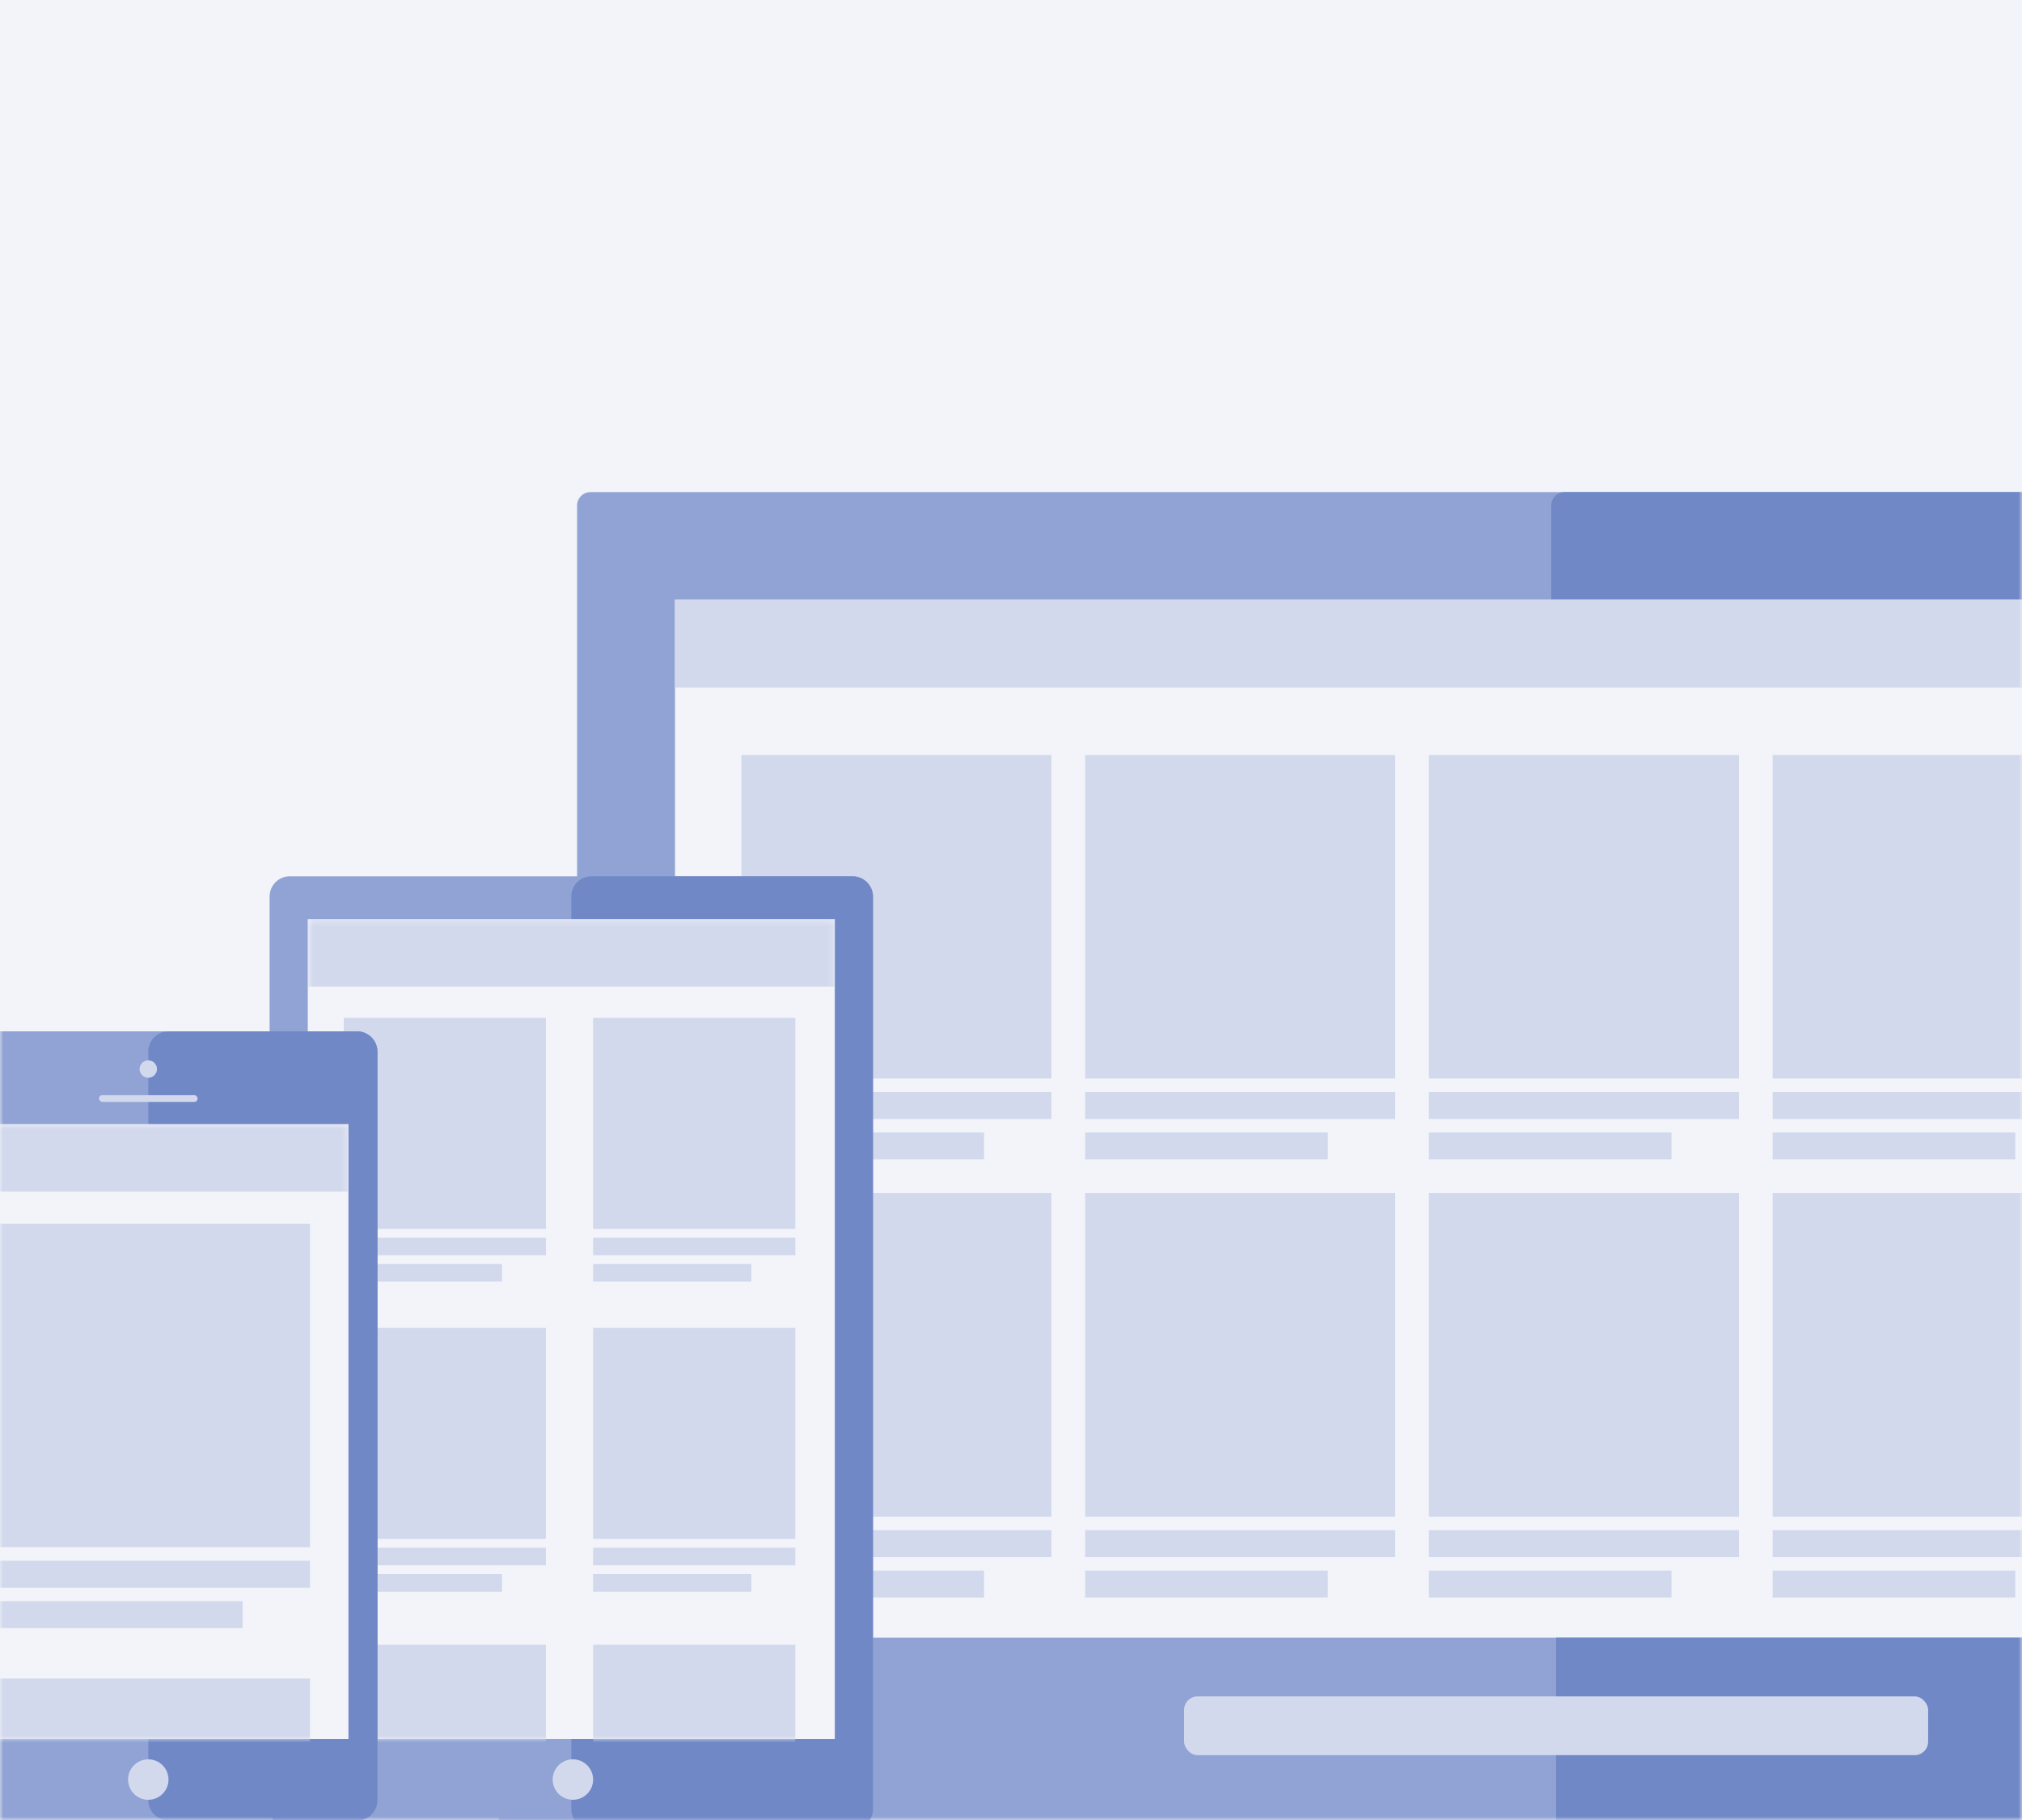 <?xml version="1.0" encoding="UTF-8"?>
<svg width="300" height="270" viewBox="0 0 300 270" xmlns="http://www.w3.org/2000/svg" xmlns:xlink="http://www.w3.org/1999/xlink">
  <rect x="0" y="0" width="300" height="270" fill="#333333" stroke="none"/>
  <title>
    Read Anywhere
  </title>
  <desc>
    Read Anywhere
  </desc>
  <defs>
    <path id="a" d="M0 0h300v270H0z"/>
    <path id="c" d="M.666.354h78.193V122H.666z"/>
    <path id="e" d="M.304.773H59.7V92H.304z"/>
  </defs>
  <g fill="none" fill-rule="evenodd">
    <mask id="b" fill="#fff">
      <use xlink:href="#a"/>
    </mask>
    <use fill="#F2F4F9" xlink:href="#a"/>
    <g mask="url(#b)">
      <g transform="translate(74 73)">
        <rect fill="#91A3D4" x="11.62" width="289.058" height="199" rx="2"/>
        <rect fill="#7188C7" x="156.15" width="144.529" height="199" rx="2"/>
        <path fill="#F2F4F9" d="M26.146 15.978h260.007v168.496H26.146z"/>
        <path fill="#D2D9ED" d="M26.146 15.978h260.007V29H26.146z"/>
        <g fill="#D2D9ED">
          <path d="M36 39h46v48H36zM36 95h36v4H36zM36 89h46v4H36z"/>
        </g>
        <g fill="#D2D9ED">
          <path d="M87 39h46v48H87zM87 95h36v4H87zM87 89h46v4H87z"/>
        </g>
        <g fill="#D2D9ED">
          <path d="M138 39h46v48h-46zM138 95h36v4h-36zM138 89h46v4h-46z"/>
        </g>
        <g fill="#D2D9ED">
          <path d="M189 39h46v48h-46zM189 95h36v4h-36zM189 89h46v4h-46z"/>
        </g>
        <g fill="#D2D9ED">
          <path d="M36 104h46v48H36zM36 160h36v4H36zM36 154h46v4H36z"/>
        </g>
        <g fill="#D2D9ED">
          <path d="M87 104h46v48H87zM87 160h36v4H87zM87 154h46v4H87z"/>
        </g>
        <g fill="#D2D9ED">
          <path d="M138 104h46v48h-46zM138 160h36v4h-36zM138 154h46v4h-46z"/>
        </g>
        <g fill="#D2D9ED">
          <path d="M189 104h46v48h-46zM189 160h36v4h-36zM189 154h46v4h-46z"/>
        </g>
        <path fill="#91A3D4" d="M0 169.949h313.752V199H0z"/>
        <path fill="#7188C7" d="M156.876 169.949h156.876V199H156.876z"/>
        <rect fill="#D2D9ED" x="101.679" y="178.664" width="110.394" height="8.715" rx="2"/>
      </g>
    </g>
    <g mask="url(#b)">
      <g transform="translate(40 130)">
        <rect fill="#91A3D4" width="89.525" height="141.371" rx="3"/>
        <path d="M44.762 3.002A3 3 0 0 1 47.77 0h38.75a3.003 3.003 0 0 1 3.006 3.002V138.37a3 3 0 0 1-3.007 3.001h-38.75a3.003 3.003 0 0 1-3.006-3.001V3.002z" fill="#7188C7"/>
        <g transform="translate(5 6)">
          <mask id="d" fill="#fff">
            <use xlink:href="#c"/>
          </mask>
          <use fill="#F2F4F9" xlink:href="#c"/>
          <path fill="#D2D9ED" mask="url(#d)" d="M.666.354h78.193v10H.666z"/>
          <g mask="url(#d)" fill="#D2D9ED">
            <path d="M6 15h30v31.304H6zM6 51.522h23.478v2.609H6zM6 47.609h30v2.609H6z"/>
          </g>
          <g mask="url(#d)" fill="#D2D9ED">
            <path d="M43 15h30v31.304H43zM43 51.522h23.478v2.609H43zM43 47.609h30v2.609H43z"/>
          </g>
          <g mask="url(#d)" fill="#D2D9ED">
            <path d="M6 61h30v31.304H6zM6 97.522h23.478v2.609H6zM6 93.609h30v2.609H6z"/>
          </g>
          <g mask="url(#d)" fill="#D2D9ED">
            <path d="M43 61h30v31.304H43zM43 97.522h23.478v2.609H43zM43 93.609h30v2.609H43z"/>
          </g>
          <g mask="url(#d)" fill="#D2D9ED">
            <path d="M6 108h30v31.304H6z"/>
          </g>
          <g mask="url(#d)" fill="#D2D9ED">
            <path d="M43 108h30v31.304H43z"/>
          </g>
        </g>
        <circle fill="#D2D9ED" cx="45" cy="134" r="3"/>
      </g>
    </g>
    <g mask="url(#b)">
      <g transform="translate(-12 153)">
        <rect fill="#91A3D4" width="68.004" height="117.071" rx="3"/>
        <path d="M34.002 2.997A3 3 0 0 1 37.005 0h27.997a2.995 2.995 0 0 1 3.002 2.997v111.077a3 3 0 0 1-3.002 2.997H37.005a2.995 2.995 0 0 1-3.003-2.997V2.997z" fill="#7188C7"/>
        <circle fill="#D2D9ED" cx="34" cy="111" r="3"/>
        <g transform="translate(4 13)">
          <mask id="f" fill="#fff">
            <use xlink:href="#e"/>
          </mask>
          <use fill="#F2F4F9" xlink:href="#e"/>
          <g mask="url(#f)" fill="#D2D9ED">
            <path d="M8 15.535h46v48H8zM8 71.535h36v4H8zM8 65.535h46v4H8z"/>
          </g>
          <g mask="url(#f)" fill="#D2D9ED">
            <path d="M8 83h46v48H8z"/>
          </g>
          <path fill="#D2D9ED" mask="url(#f)" d="M.304.773H59.7v10H.304z"/>
        </g>
        <circle fill="#D2D9ED" cx="34.002" cy="5.595" r="1.291"/>
        <rect fill="#D2D9ED" x="26.685" y="9.469" width="14.634" height="1" rx=".5"/>
      </g>
    </g>
  </g>
</svg>
